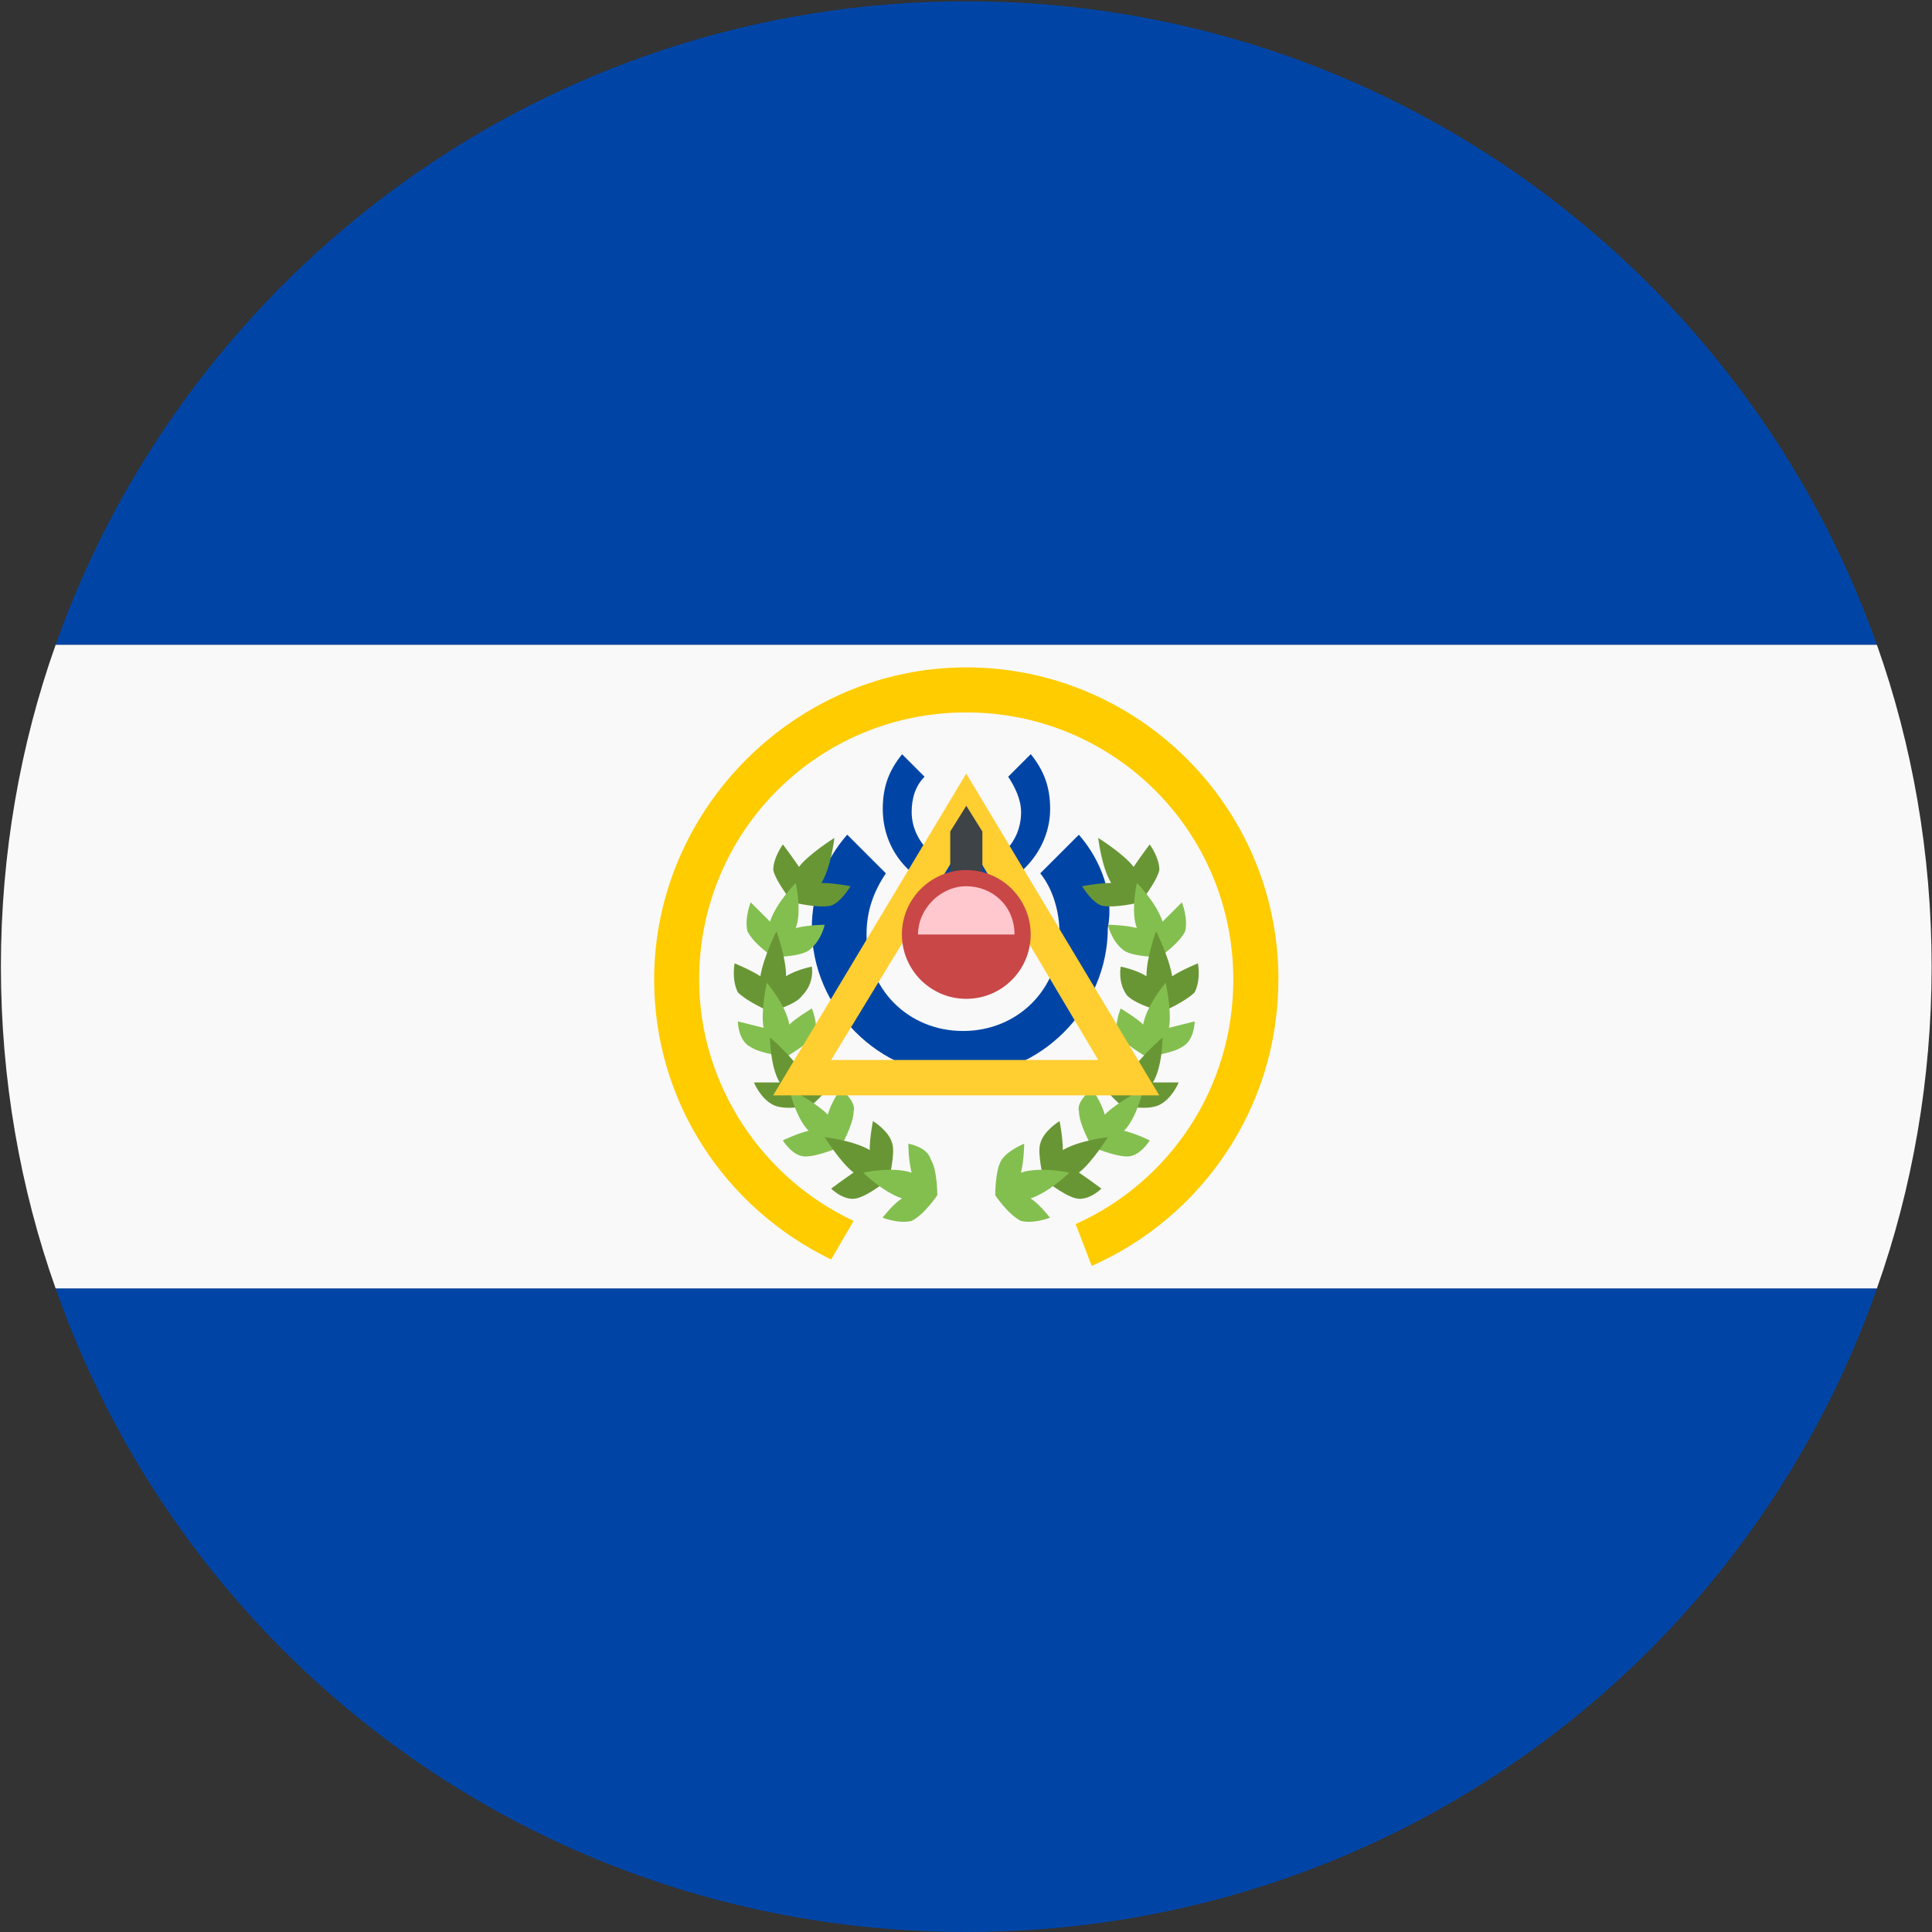 <?xml version="1.0" encoding="UTF-8"?>
<svg id="Ebene_1" xmlns="http://www.w3.org/2000/svg" version="1.1" viewBox="0 0 256 256">
  <rect x="0" y="0" width="256" height="256" fill="#333333" stroke="none"/>
  <!-- Generator: Adobe Illustrator 29.5.1, SVG Export Plug-In . SVG Version: 2.1.0 Build 141)  -->
  <defs>
    <style>
      .st0 {
        fill: #fc0;
      }

      .st1 {
        fill: #3e4347;
      }

      .st2 {
        fill: #83bf4f;
      }

      .st3 {
        fill: #f9f9f9;
      }

      .st4 {
        fill: #ffce31;
      }

      .st5 {
        fill: #0045a6;
      }

      .st6 {
        fill: #699635;
      }

      .st7 {
        fill: #ffc7ce;
      }

      .st8 {
        fill: #c94747;
      }
    </style>
  </defs>
  <g id="SVGRepo_iconCarrier">
    <g>
      <path class="st5" d="M128.04.17C72.18.17,24.85,35.99,7.37,85.45h241.33C231.22,35.99,183.89.17,128.04.17Z"/>
      <path class="st5" d="M128.04,256c55.86,0,103.18-35.39,120.67-85.28H7.37c17.48,49.89,64.81,85.28,120.67,85.28Z"/>
    </g>
    <path class="st3" d="M7.37,85.45C2.68,98.66.12,113.16.12,128.08s2.56,29.42,7.25,42.64h241.33c4.69-13.22,7.25-27.71,7.25-42.64s-2.56-29.42-7.25-42.64H7.37Z"/>
    <g>
      <path class="st5" d="M142.96,110.6l-5.12,5.12c1.71,2.13,2.56,5.12,2.56,8.1,0,7.25-5.54,12.79-12.79,12.79s-12.79-5.54-12.79-12.79c0-2.98.85-5.54,2.56-8.1l-5.12-5.12c-2.98,3.41-4.69,7.67-4.69,12.37,0,10.66,8.95,19.61,19.61,19.61s19.61-8.95,19.61-19.61c.85-4.26-.85-8.95-3.84-12.37"/>
      <path class="st5" d="M136.57,99.94l-2.98,2.98c.85,1.28,1.71,2.98,1.71,4.69,0,4.26-3.41,7.25-7.25,7.25s-7.25-3.41-7.25-7.25c0-1.71.43-3.41,1.71-4.69l-2.98-2.98c-1.71,2.13-2.56,4.26-2.56,7.25,0,6.4,5.12,11.09,11.09,11.09s11.09-5.12,11.09-11.09c0-2.98-.85-5.12-2.56-7.25"/>
    </g>
    <path class="st6" d="M112.69,117.43s-2.13-.43-3.84-.43c1.28-2.13,1.71-5.97,1.71-5.97,0,0-3.41,2.13-4.69,3.84-.85-1.28-2.13-2.98-2.13-2.98,0,0-1.28,1.71-1.28,3.41.43,1.71,2.56,4.26,2.56,4.26,0,0,3.41.85,5.12.43,1.28-.43,2.56-2.56,2.56-2.56"/>
    <path class="st2" d="M109.28,122.54s-2.13,0-3.84.43c.85-2.13,0-5.97,0-5.97,0,0-2.56,2.56-3.41,5.12l-2.56-2.56s-.85,2.13-.43,3.84c.85,1.71,3.41,3.41,3.41,3.41,0,0,3.41,0,4.69-.85,1.71-1.28,2.13-3.41,2.13-3.41"/>
    <path class="st6" d="M107.57,128.08s-2.13.43-3.41,1.28c0-2.56-1.28-5.97-1.28-5.97,0,0-1.71,3.41-2.13,5.97-1.28-.85-3.41-1.71-3.41-1.71,0,0-.43,2.13.43,3.84,1.28,1.28,4.26,2.56,4.26,2.56,0,0,3.41-.85,4.26-2.13,1.71-1.71,1.28-3.84,1.28-3.84"/>
    <path class="st2" d="M107.57,133.63s-2.13,1.28-2.98,2.13c-.43-2.56-2.98-5.54-2.98-5.54,0,0-.85,3.84-.43,5.97l-3.41-.85s0,2.56,1.71,3.41c1.28.85,4.69,1.28,4.69,1.28,0,0,2.98-1.71,3.84-2.98.43-1.28-.43-3.41-.43-3.41"/>
    <path class="st6" d="M108.85,139.17s-1.71,1.71-2.56,2.98c-1.28-2.13-4.26-4.69-4.26-4.69,0,0,0,3.84,1.28,5.97h-3.41s.85,2.13,2.56,2.98,5.12,0,5.12,0c0,0,2.56-2.13,2.98-3.84-.43-1.28-1.71-3.41-1.71-3.41"/>
    <path class="st2" d="M111.41,144.29s-1.28,1.71-1.71,3.41c-1.71-1.71-5.12-3.41-5.12-3.41,0,0,.85,3.84,2.56,5.54-1.71.43-3.41,1.28-3.41,1.28,0,0,1.28,2.13,2.98,2.13s4.69-1.28,4.69-1.28c0,0,1.71-2.98,1.71-4.69.43-1.28-1.71-2.98-1.71-2.98"/>
    <path class="st6" d="M115.67,148.55s-.43,2.13-.43,3.84c-2.13-1.28-5.97-1.71-5.97-1.71,0,0,2.13,3.41,3.84,4.69-1.28.85-2.98,2.13-2.98,2.13,0,0,1.71,1.71,3.41,1.28s4.26-2.56,4.26-2.56c0,0,.85-3.41.43-4.69-.43-1.71-2.56-2.98-2.56-2.98"/>
    <path class="st2" d="M120.36,151.54s0,2.13.43,3.84c-2.56-.85-6.4,0-6.4,0,0,0,2.56,2.56,5.12,3.41-1.28.85-2.56,2.56-2.56,2.56,0,0,2.13.85,3.84.43,1.71-.85,3.41-3.41,3.41-3.41,0,0,0-3.41-.85-4.69-.43-1.71-2.98-2.13-2.98-2.13"/>
    <path class="st6" d="M143.39,117.43s2.13-.43,3.84-.43c-1.28-2.13-1.71-5.97-1.71-5.97,0,0,3.41,2.13,4.69,3.84.85-1.28,2.13-2.98,2.13-2.98,0,0,1.28,1.71,1.28,3.41-.43,1.71-2.56,4.26-2.56,4.26,0,0-3.41.85-5.12.43-1.28-.43-2.56-2.56-2.56-2.56"/>
    <path class="st2" d="M146.8,122.54s2.13,0,3.84.43c-.85-2.13,0-5.97,0-5.97,0,0,2.56,2.56,3.41,5.12l2.56-2.56s.85,2.13.43,3.84c-.85,1.71-3.41,3.41-3.41,3.41,0,0-3.41,0-4.69-.85-1.71-1.28-2.13-3.41-2.13-3.41"/>
    <path class="st6" d="M148.5,128.08s2.13.43,3.41,1.28c0-2.56,1.28-5.97,1.28-5.97,0,0,1.71,3.41,2.13,5.97,1.28-.85,3.41-1.71,3.41-1.71,0,0,.43,2.13-.43,3.84-1.28,1.28-4.26,2.56-4.26,2.56,0,0-3.41-.85-4.69-2.13-1.28-1.71-.85-3.84-.85-3.84"/>
    <path class="st2" d="M148.5,133.63s2.13,1.28,2.98,2.13c.43-2.56,2.98-5.54,2.98-5.54,0,0,.85,3.84.43,5.97l3.41-.85s0,2.56-1.71,3.41c-1.28.85-4.69,1.28-4.69,1.28,0,0-2.98-1.71-3.84-2.98-.43-1.28.43-3.41.43-3.41"/>
    <path class="st6" d="M147.23,139.17s1.71,1.71,2.56,2.98c1.28-2.13,4.26-4.69,4.26-4.69,0,0,0,3.84-1.28,5.97h3.41s-.85,2.13-2.56,2.98c-1.71.85-5.12,0-5.12,0,0,0-2.56-2.13-2.98-3.84.43-1.28,1.71-3.41,1.71-3.41"/>
    <path class="st2" d="M144.67,144.29s1.28,1.71,1.71,3.41c1.71-1.71,5.12-3.41,5.12-3.41,0,0-.85,3.84-2.56,5.54,1.71.43,3.41,1.28,3.41,1.28,0,0-1.28,2.13-2.98,2.13s-4.69-1.28-4.69-1.28c0,0-1.71-2.98-1.71-4.69-.43-1.28,1.71-2.98,1.71-2.98"/>
    <path class="st6" d="M140.4,148.55s.43,2.13.43,3.84c2.13-1.28,5.97-1.71,5.97-1.71,0,0-2.13,3.41-3.84,4.69,1.28.85,2.98,2.13,2.98,2.13,0,0-1.71,1.71-3.41,1.28s-4.26-2.56-4.26-2.56c0,0-.85-3.41-.43-4.69.43-1.71,2.56-2.98,2.56-2.98"/>
    <path class="st2" d="M135.71,151.54s0,2.13-.43,3.84c2.56-.85,6.4,0,6.4,0,0,0-2.56,2.56-5.12,3.41,1.28.85,2.56,2.56,2.56,2.56,0,0-2.13.85-3.84.43-1.71-.85-3.41-3.41-3.41-3.41,0,0,0-3.41.85-4.69s2.98-2.13,2.98-2.13"/>
    <path class="st4" d="M153.62,145.14h-51.17l25.58-42.64,25.58,42.64M110.13,140.45h35.39l-17.48-29.42-17.91,29.42"/>
    <path class="st1" d="M130.17,120.41l-2.13,3.41-2.13-3.41v-10.23l2.13-3.41,2.13,3.41v10.23Z"/>
    <circle class="st8" cx="128.04" cy="123.82" r="8.53"/>
    <path class="st7" d="M128.04,117.43c-3.41,0-6.4,2.98-6.4,6.4h12.79c0-3.84-2.98-6.4-6.4-6.4"/>
    <path class="st0" d="M169.4,129.79c0-23.02-18.76-41.36-41.36-41.36s-41.36,18.76-41.36,41.36c0,16.2,9.38,30.27,23.45,37.1l2.98-5.12c-11.94-5.54-20.47-17.91-20.47-31.98,0-19.61,15.78-35.39,35.39-35.39s35.39,15.78,35.39,35.39c0,14.5-8.53,26.86-20.89,32.41l2.13,5.54c14.5-6.4,24.73-20.89,24.73-37.95"/>
  </g>
</svg>